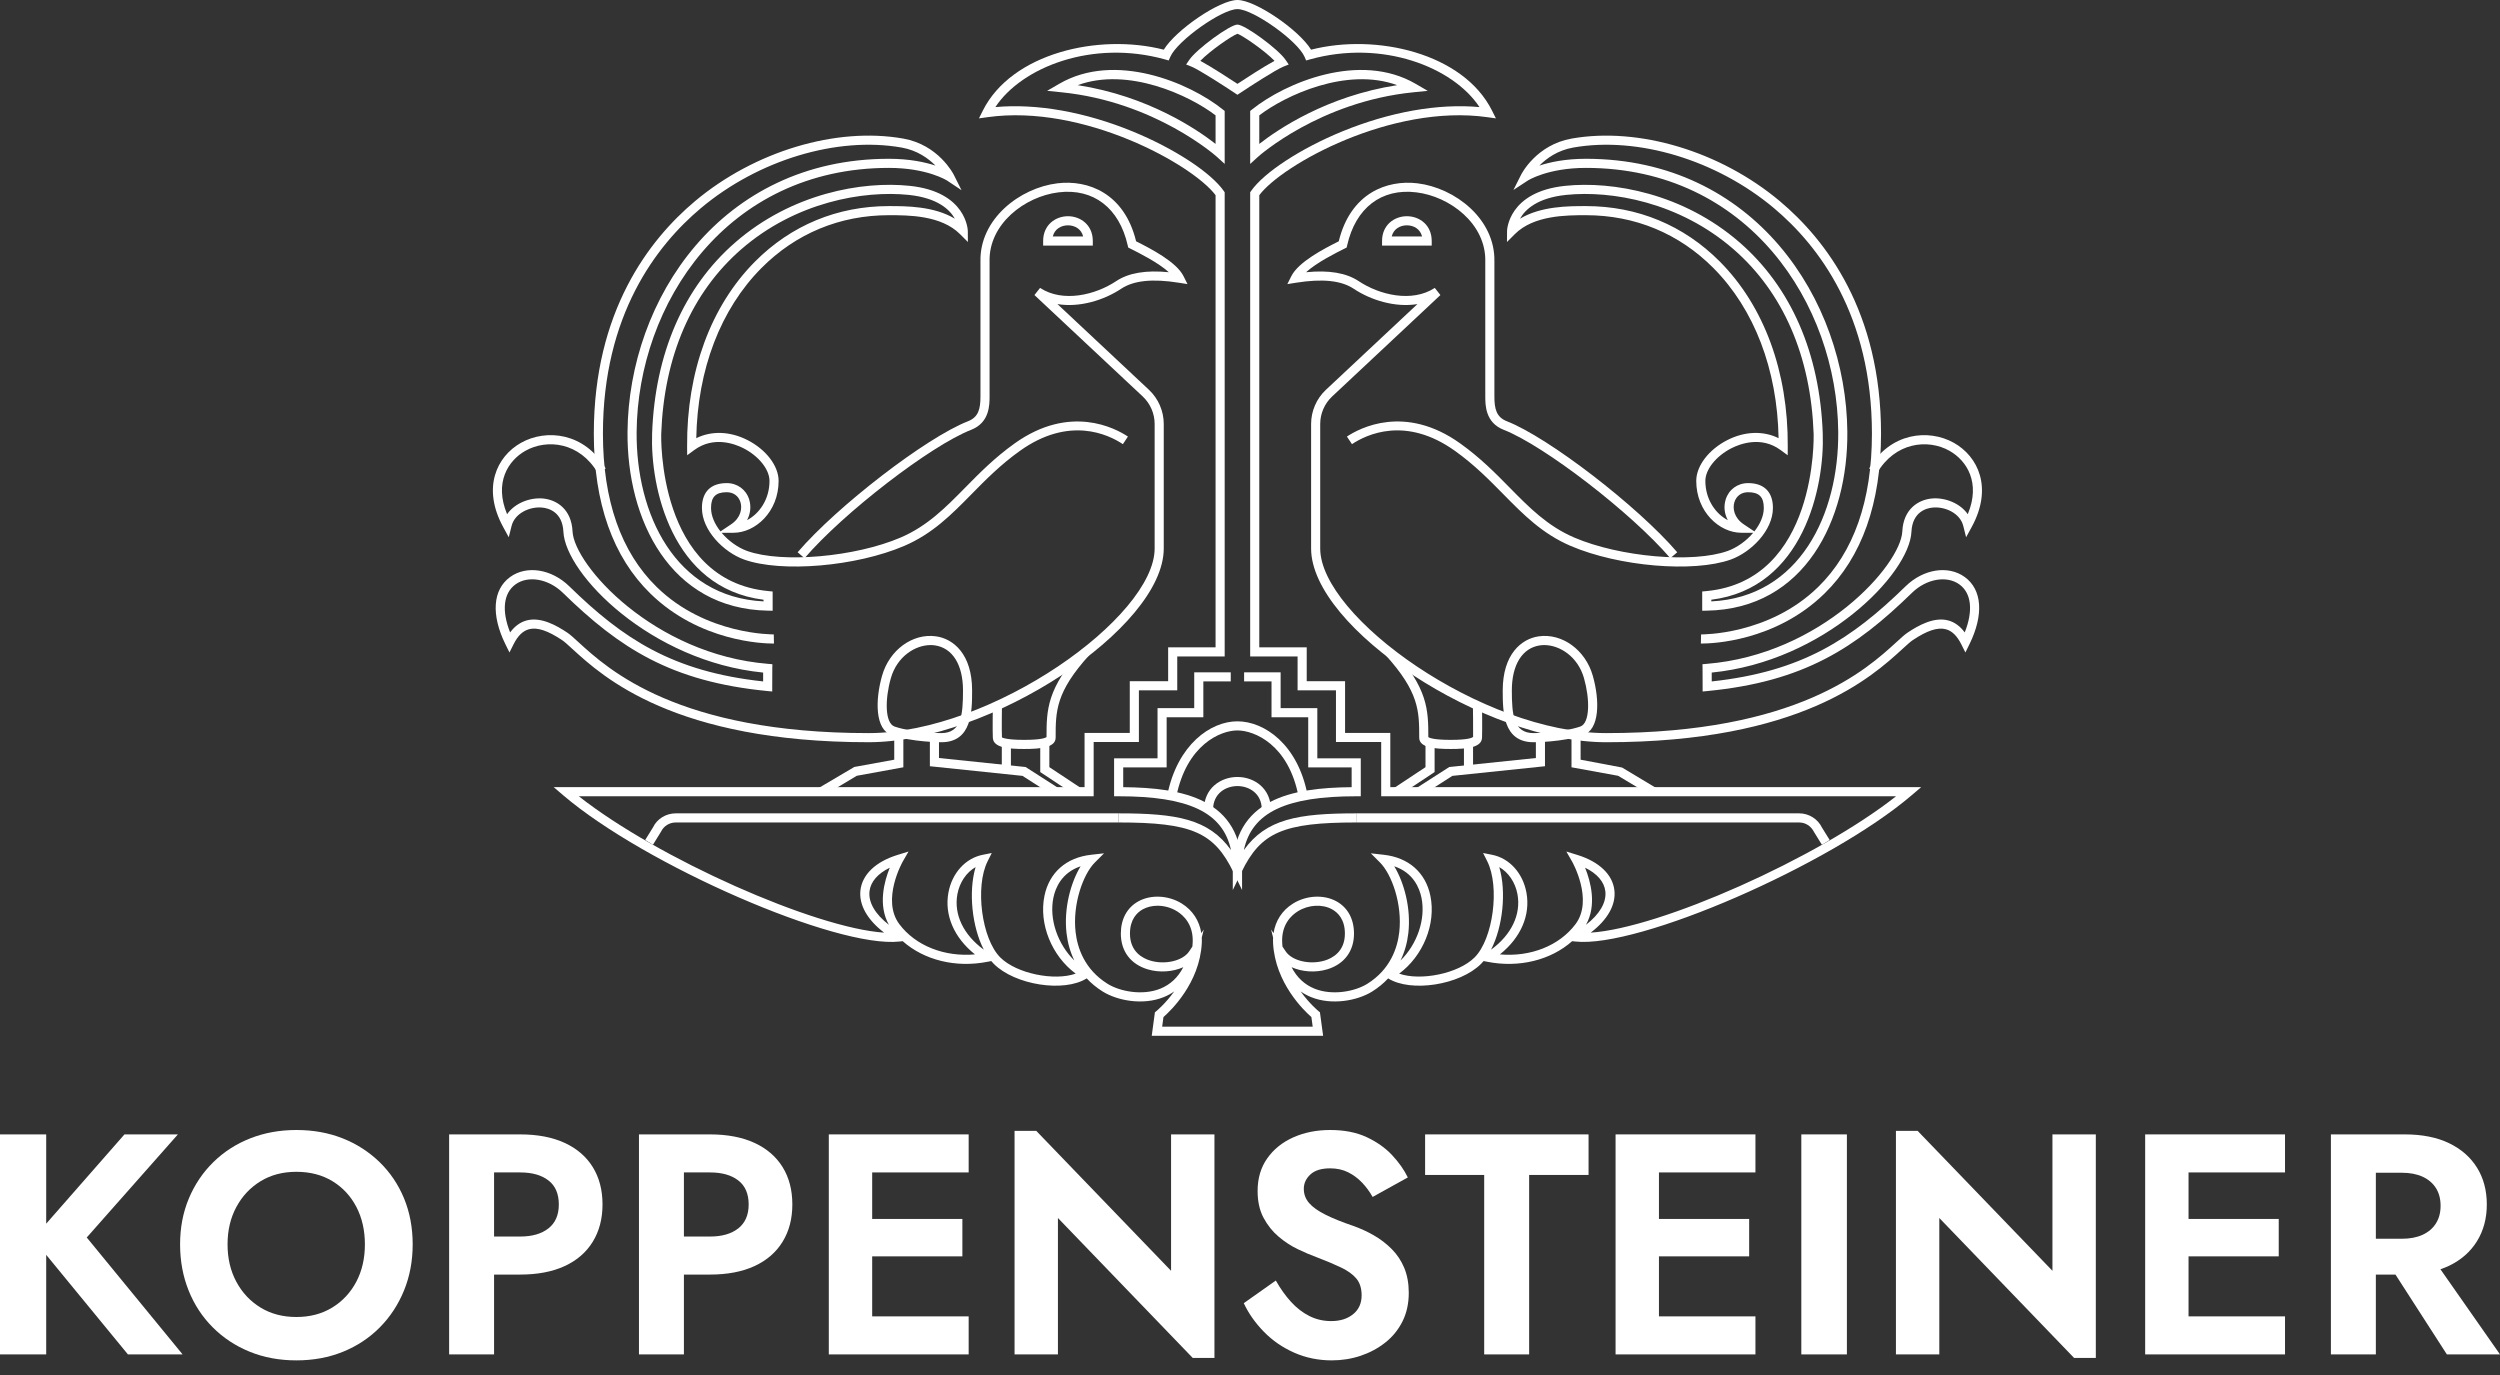 <svg xmlns="http://www.w3.org/2000/svg" width="140" height="77" viewBox="0 0 140 77" fill="none"><rect x="0" y="0" width="140" height="77" fill="#333333" stroke="none"/><g clip-path="url(#clip0_354_8305)"><path d="M9.962 63.526H6.97L2.587 68.526V63.526H0V75.847H2.587V70.271L7.164 75.847H10.226L4.858 69.299L9.962 63.526Z" fill="white"></path><path d="M21.253 65.075C20.66 64.501 19.971 64.057 19.185 63.746C18.398 63.435 17.536 63.28 16.597 63.28C15.67 63.28 14.811 63.435 14.019 63.746C13.227 64.057 12.538 64.501 11.951 65.075C11.364 65.65 10.906 66.328 10.578 67.108C10.249 67.889 10.085 68.748 10.085 69.686C10.085 70.614 10.244 71.473 10.561 72.265C10.877 73.057 11.329 73.746 11.916 74.333C12.502 74.92 13.192 75.374 13.984 75.697C14.776 76.02 15.647 76.181 16.597 76.181C17.548 76.181 18.419 76.02 19.211 75.697C20.003 75.374 20.689 74.92 21.27 74.333C21.851 73.746 22.303 73.057 22.626 72.265C22.948 71.473 23.11 70.614 23.11 69.686C23.11 68.748 22.948 67.889 22.626 67.108C22.303 66.328 21.845 65.65 21.253 65.075ZM19.951 71.781C19.628 72.391 19.179 72.872 18.604 73.224C18.029 73.576 17.36 73.752 16.597 73.752C15.835 73.752 15.166 73.576 14.591 73.224C14.016 72.872 13.564 72.391 13.236 71.781C12.907 71.171 12.743 70.473 12.743 69.686C12.743 68.901 12.907 68.202 13.236 67.592C13.564 66.982 14.016 66.501 14.591 66.149C15.166 65.797 15.835 65.621 16.597 65.621C17.372 65.621 18.046 65.797 18.622 66.149C19.196 66.501 19.642 66.982 19.959 67.592C20.276 68.202 20.434 68.901 20.434 69.686C20.434 70.473 20.273 71.171 19.951 71.781Z" fill="white"></path><path d="M31.62 64.001C30.933 63.685 30.103 63.526 29.129 63.526H25.151V75.847H27.668V71.376H29.129C30.103 71.376 30.933 71.218 31.62 70.901C32.306 70.584 32.831 70.13 33.195 69.537C33.558 68.945 33.741 68.249 33.741 67.451C33.741 66.641 33.558 65.944 33.195 65.357C32.831 64.77 32.306 64.318 31.62 64.001ZM30.713 68.789C30.326 69.094 29.798 69.246 29.129 69.246H27.668V65.656H29.129C29.798 65.656 30.326 65.805 30.713 66.105C31.101 66.404 31.294 66.853 31.294 67.451C31.294 68.038 31.101 68.484 30.713 68.789Z" fill="white"></path><path d="M42.25 64.001C41.564 63.685 40.733 63.526 39.76 63.526H35.782V75.847H38.299V71.376H39.76C40.733 71.376 41.564 71.218 42.25 70.901C42.937 70.584 43.462 70.13 43.826 69.537C44.189 68.945 44.371 68.249 44.371 67.451C44.371 66.641 44.189 65.944 43.826 65.357C43.462 64.77 42.937 64.318 42.25 64.001ZM41.344 68.789C40.957 69.094 40.429 69.246 39.76 69.246H38.299V65.656H39.76C40.429 65.656 40.957 65.805 41.344 66.105C41.731 66.404 41.925 66.853 41.925 67.451C41.925 68.038 41.731 68.484 41.344 68.789Z" fill="white"></path><path d="M46.413 63.526V75.847H54.245V73.717H48.842V70.356H53.893V68.261H48.842V65.656H54.245V63.526H46.413Z" fill="white"></path><path d="M65.58 71.165L58.029 63.327H56.815V75.847H59.244V68.208L66.794 76.046H68.009V63.526H65.58V71.165Z" fill="white"></path><path d="M114.937 71.165L107.386 63.327H106.172V75.847H108.601V68.208L116.151 76.046H117.366V63.526H114.937V71.165Z" fill="white"></path><path d="M77.932 69.942C77.633 69.642 77.298 69.387 76.929 69.176C76.559 68.965 76.175 68.789 75.776 68.648C75.154 68.437 74.638 68.229 74.227 68.023C73.817 67.818 73.511 67.601 73.312 67.372C73.112 67.143 73.013 66.877 73.013 66.571C73.013 66.266 73.136 65.999 73.382 65.77C73.629 65.541 73.998 65.427 74.491 65.427C74.867 65.427 75.201 65.501 75.494 65.647C75.788 65.794 76.049 65.988 76.278 66.228C76.506 66.469 76.703 66.736 76.867 67.029L78.838 65.937C78.627 65.504 78.331 65.084 77.95 64.679C77.568 64.274 77.093 63.94 76.524 63.676C75.955 63.412 75.277 63.28 74.491 63.28C73.728 63.28 73.039 63.418 72.423 63.693C71.807 63.969 71.32 64.362 70.962 64.873C70.604 65.383 70.426 65.99 70.426 66.694C70.426 67.281 70.537 67.783 70.76 68.199C70.983 68.616 71.264 68.968 71.605 69.255C71.945 69.543 72.306 69.778 72.687 69.959C73.068 70.141 73.406 70.285 73.699 70.391C74.251 70.602 74.717 70.798 75.098 70.98C75.48 71.162 75.767 71.37 75.961 71.605C76.154 71.84 76.251 72.15 76.251 72.538C76.251 72.984 76.093 73.336 75.776 73.594C75.459 73.852 75.049 73.981 74.544 73.981C74.11 73.981 73.705 73.887 73.33 73.7C72.954 73.512 72.611 73.248 72.3 72.907C71.989 72.567 71.704 72.168 71.446 71.71L69.651 72.978C69.921 73.553 70.296 74.087 70.778 74.579C71.258 75.072 71.825 75.462 72.476 75.75C73.127 76.037 73.828 76.181 74.579 76.181C75.142 76.181 75.679 76.096 76.19 75.926C76.7 75.756 77.161 75.509 77.571 75.187C77.982 74.864 78.305 74.468 78.539 73.999C78.774 73.529 78.891 72.996 78.891 72.397C78.891 71.869 78.806 71.403 78.636 70.998C78.466 70.593 78.231 70.241 77.932 69.942Z" fill="white"></path><path d="M79.806 65.797H83.115V75.847H85.632V65.797H88.959V63.526H79.806V65.797Z" fill="white"></path><path d="M90.472 63.526V75.847H98.305V73.717H92.901V70.356H97.953V68.261H92.901V65.656H98.305V63.526H90.472Z" fill="white"></path><path d="M103.426 63.526H100.874V75.847H103.426V63.526Z" fill="white"></path><path d="M120.129 63.526V75.847H127.961V73.717H122.558V70.356H127.609V68.261H122.558V65.656H127.961V63.526H120.129Z" fill="white"></path><path d="M137.025 75.847H140L136.664 71.078C136.832 71.02 136.995 70.957 137.149 70.883C137.829 70.555 138.351 70.094 138.715 69.502C139.079 68.909 139.261 68.226 139.261 67.451C139.261 66.665 139.079 65.979 138.715 65.392C138.351 64.805 137.829 64.348 137.149 64.019C136.468 63.691 135.641 63.526 134.667 63.526H130.531V75.847H133.048V71.376H134.146L137.025 75.847ZM133.048 65.674H134.508C134.954 65.674 135.339 65.747 135.661 65.894C135.984 66.041 136.233 66.252 136.409 66.527C136.585 66.803 136.673 67.135 136.673 67.522C136.673 67.909 136.585 68.241 136.409 68.516C136.233 68.792 135.984 69.003 135.661 69.15C135.339 69.297 134.954 69.37 134.508 69.37H133.048V65.674Z" fill="white"></path><path d="M95.313 36.038C95.28 36.038 95.259 36.037 95.249 36.037L95.261 35.527C95.294 35.526 99.05 35.578 101.818 32.87C103.815 30.917 104.828 28.027 104.828 24.282C104.828 17.65 101.844 13.755 99.341 11.655C96.125 8.956 91.711 7.625 88.1 8.263C87.228 8.417 86.606 8.867 86.205 9.274C86.795 9.08 87.664 8.892 88.812 8.892C98.233 8.892 103.386 16.769 103.451 24.181C103.494 29.097 101.079 34.1 95.584 34.197L95.324 34.202L95.323 33.124L95.554 33.102C101.786 32.515 101.567 24.381 101.564 24.299C101.409 19.952 99.859 16.377 97.082 13.961C94.04 11.314 90.245 10.653 87.703 10.914C86.095 11.081 85.411 11.729 85.12 12.247C86.303 11.54 87.833 11.541 88.812 11.541C91.697 11.541 94.291 12.616 96.313 14.65C98.79 17.144 100.14 20.817 100.114 24.995L100.111 25.494L99.708 25.199C98.623 24.403 97.431 24.862 96.969 25.096C96.104 25.535 95.5 26.289 95.5 26.931C95.5 27.969 96.075 28.775 96.758 29.129C96.567 28.773 96.518 28.368 96.636 27.978C96.806 27.417 97.299 27.054 97.893 27.054C98.79 27.054 99.284 27.548 99.284 28.445C99.284 29.706 98.06 30.926 96.926 31.334C94.84 32.081 90.648 31.725 87.955 30.571C86.366 29.89 85.308 28.814 84.188 27.676C83.389 26.864 82.563 26.024 81.475 25.247C78.718 23.277 76.525 24.33 75.711 24.873L75.427 24.448C76.132 23.978 78.672 22.617 81.771 24.831C82.895 25.634 83.737 26.49 84.552 27.318C85.635 28.419 86.659 29.46 88.156 30.102C90.706 31.194 94.804 31.553 96.753 30.853C97.263 30.67 97.793 30.295 98.181 29.835H97.515C96.296 29.835 94.99 28.668 94.99 26.931C94.99 26.091 95.692 25.171 96.738 24.641C97.713 24.146 98.751 24.116 99.601 24.538C99.53 20.686 98.243 17.317 95.951 15.01C94.027 13.074 91.558 12.051 88.812 12.051C87.72 12.051 85.891 12.051 84.831 13.111L84.39 13.552L84.395 12.929C84.395 12.907 84.45 10.738 87.651 10.407C90.299 10.131 94.252 10.822 97.418 13.576C100.303 16.087 101.914 19.789 102.074 24.281C102.18 27.242 101.003 32.936 95.834 33.585V33.678C100.796 33.435 102.981 28.77 102.941 24.186C102.878 17.019 97.905 9.402 88.812 9.402C86.66 9.402 85.558 10.109 85.548 10.117L84.752 10.639L85.179 9.789C85.213 9.721 86.044 8.108 88.011 7.76C91.767 7.097 96.343 8.473 99.669 11.264C102.255 13.434 105.338 17.453 105.338 24.282C105.338 28.173 104.272 31.187 102.17 33.24C99.414 35.932 95.85 36.038 95.313 36.038ZM97.893 27.564C97.518 27.564 97.231 27.775 97.124 28.126C97.022 28.466 97.099 28.995 97.657 29.367L98.244 29.759C98.563 29.357 98.773 28.896 98.773 28.445C98.773 27.828 98.51 27.564 97.893 27.564Z" fill="white"></path><path d="M89.947 41.565C83.152 41.565 73.422 35.176 73.422 30.715V23.741C73.422 23.02 73.724 22.323 74.251 21.829L79.375 17.029C78.129 17.236 76.758 16.805 75.806 16.17C75.111 15.707 74.057 15.597 72.582 15.832L72.092 15.91L72.314 15.466C72.713 14.668 74.13 13.934 74.97 13.513C75.631 10.806 77.672 10.059 79.376 10.265C81.488 10.522 83.736 12.267 83.686 14.639V22.2C83.686 22.909 83.801 23.363 84.389 23.592C86.715 24.5 91.706 28.339 93.925 30.927L93.538 31.259C91.358 28.717 86.473 24.953 84.204 24.068C83.176 23.667 83.176 22.676 83.176 22.2V14.634C83.22 12.541 81.206 11.002 79.314 10.771C77.357 10.531 75.911 11.645 75.44 13.744L75.413 13.861L75.305 13.916C74.791 14.173 73.735 14.701 73.139 15.245C74.424 15.117 75.393 15.282 76.089 15.745C77.243 16.515 79.068 16.961 80.348 16.123L80.663 16.523L74.6 22.202C74.176 22.599 73.932 23.16 73.932 23.741V30.715C73.932 34.551 83.035 41.054 89.947 41.054C100.638 41.054 104.533 37.486 106.197 35.962C106.457 35.723 106.662 35.535 106.833 35.421C107.422 35.029 108.298 34.532 109.099 34.744C109.456 34.839 109.766 35.064 110.025 35.416C110.507 34.205 110.404 33.218 109.725 32.726C109.014 32.212 107.874 32.414 107.071 33.197C103.911 36.282 101.025 38.171 95.627 38.697L95.347 38.724V38.443C95.347 37.61 95.343 37.441 95.343 37.437L95.338 37.196L95.578 37.176C101.98 36.656 106.441 31.647 106.53 29.757C106.589 28.514 107.417 27.992 108.172 27.917C108.893 27.846 109.753 28.161 110.195 28.795C110.93 27.031 110.141 25.794 109.171 25.245C107.958 24.56 106.123 24.765 105.114 26.492L104.673 26.235C105.847 24.225 107.996 23.997 109.422 24.801C110.778 25.567 111.611 27.321 110.415 29.513L110.102 30.086L109.943 29.452C109.763 28.73 108.912 28.354 108.222 28.425C107.885 28.458 107.094 28.658 107.041 29.781C106.929 32.149 102.147 37.042 95.856 37.664C95.856 37.775 95.857 37.934 95.857 38.16C100.926 37.611 103.691 35.783 106.714 32.832C107.709 31.861 109.101 31.643 110.024 32.312C111.001 33.02 111.1 34.428 110.289 36.078L110.062 36.539L109.832 36.079C109.594 35.604 109.311 35.329 108.968 35.238C108.51 35.116 107.921 35.309 107.116 35.846C106.978 35.938 106.786 36.114 106.541 36.338C104.834 37.902 100.836 41.565 89.947 41.565Z" fill="white"></path><path d="M85.879 41.565C84.153 41.565 84.153 39.817 84.153 38.661C84.153 36.638 85.198 35.771 86.175 35.634C87.484 35.451 88.783 36.396 89.194 37.834C89.591 39.222 89.591 40.86 88.651 41.173C87.49 41.56 85.944 41.565 85.879 41.565ZM86.477 36.124C86.399 36.124 86.321 36.129 86.246 36.14C85.255 36.278 84.663 37.221 84.663 38.661C84.663 40.017 84.753 41.054 85.879 41.054C85.894 41.054 87.408 41.05 88.49 40.689C89.048 40.503 89.035 39.135 88.703 37.974C88.36 36.771 87.347 36.124 86.477 36.124Z" fill="white"></path><path d="M81.245 41.943C80.326 41.943 79.476 41.866 79.476 41.309C79.476 39.829 79.476 38.76 77.585 36.677L77.964 36.334C79.973 38.547 79.986 39.758 79.986 41.278C80.045 41.322 80.289 41.433 81.245 41.433C82.271 41.433 82.46 41.303 82.494 41.263C82.503 40.93 82.483 39.522 82.483 39.508L82.993 39.5C82.994 39.559 83.013 40.941 82.993 41.323C82.963 41.868 82.135 41.943 81.245 41.943Z" fill="white"></path><path d="M92.465 44.555L90.613 43.444L88.004 42.968V41.023H88.514V42.543L90.836 42.982L92.727 44.117L92.465 44.555Z" fill="white"></path><path d="M79.614 44.551L79.338 44.121L81.158 42.953L86.009 42.449V41.298H86.519V42.909L81.331 43.449L79.614 44.551Z" fill="white"></path><path d="M82.491 41.62H81.981V43.098H82.491V41.62Z" fill="white"></path><path d="M78.355 44.549L78.073 44.123L79.828 42.961V41.587H80.338V43.235L78.355 44.549Z" fill="white"></path><path d="M74.095 58.005H64.497L64.675 56.688L64.754 56.624C64.764 56.616 65.259 56.211 65.758 55.518C65.576 55.647 65.378 55.755 65.166 55.84C64.006 56.309 62.571 56.037 61.752 55.526C61.413 55.314 61.113 55.068 60.855 54.79C59.588 55.589 56.841 55.165 55.653 53.976C55.604 53.927 55.555 53.874 55.509 53.819L55.316 53.857C53.527 54.215 51.748 53.767 50.552 52.706L50.375 52.725C46.849 53.123 36.112 48.444 31.533 44.53L31.008 44.081H60.735V41.043H63.267V38.149H65.416V36.251H68.072V10.931C66.796 9.222 60.669 5.807 55.301 6.562L54.821 6.629L55.038 6.195C56.647 2.977 61.524 1.852 65.172 2.782C65.846 1.679 68.287 0 69.296 0C70.305 0 72.746 1.679 73.42 2.782C77.067 1.851 81.945 2.977 83.554 6.195L83.771 6.629L83.29 6.562C77.924 5.806 71.796 9.222 70.52 10.931V36.251H73.176V38.149H75.324V41.043H77.857V44.081H107.584L107.058 44.53C102.48 48.444 91.739 53.117 88.216 52.725L88.04 52.706C86.844 53.767 85.065 54.215 83.276 53.857L83.083 53.819C83.036 53.874 82.988 53.927 82.939 53.976C81.751 55.165 79.003 55.589 77.737 54.79C77.478 55.068 77.179 55.314 76.84 55.526C76.022 56.037 74.586 56.309 73.426 55.84C73.213 55.755 73.016 55.647 72.834 55.518C73.333 56.211 73.827 56.616 73.837 56.624L73.916 56.688L74.095 58.005ZM69.291 57.495H73.511L73.438 56.955C73.047 56.615 71.405 55.056 71.292 52.813C71.287 52.708 71.287 52.604 71.293 52.502L71.18 52.05L71.319 52.258C71.425 51.562 71.805 50.975 72.407 50.601C73.157 50.133 74.138 50.084 74.846 50.477C75.477 50.827 75.824 51.469 75.824 52.282C75.824 53.264 75.279 53.993 74.328 54.281C73.657 54.485 72.906 54.422 72.329 54.163C72.623 54.736 73.054 55.14 73.617 55.367C74.609 55.767 75.878 55.525 76.569 55.093C77.869 54.281 78.26 53.069 78.359 52.195C78.537 50.634 77.938 48.958 77.28 48.301L76.766 47.786L77.489 47.867C78.879 48.021 79.831 48.858 80.101 50.163C80.429 51.745 79.688 53.539 78.352 54.523C79.537 54.945 81.664 54.529 82.578 53.615C83.616 52.578 84 49.661 83.287 48.234L83.053 47.768L83.565 47.87C84.529 48.063 85.281 48.894 85.481 49.988C85.712 51.254 85.162 52.511 83.994 53.446C85.701 53.598 87.319 52.966 88.23 51.751C89.249 50.392 88.05 48.269 88.038 48.248L87.714 47.685L88.334 47.877C89.554 48.254 90.31 48.977 90.407 49.861C90.497 50.675 90.02 51.511 89.079 52.228C92.955 51.978 101.76 48.074 106.179 44.591H77.347V41.553H74.814V38.659H72.665V36.761H70.01V10.769L70.055 10.703C70.778 9.661 72.83 8.318 75.162 7.361C77.839 6.263 80.545 5.786 82.851 5.997C81.372 3.755 77.407 2.197 73.358 3.326L73.144 3.386L73.055 3.182C72.666 2.283 70.172 0.51 69.296 0.51C68.42 0.51 65.926 2.283 65.537 3.182L65.448 3.386L65.234 3.326C61.186 2.197 57.219 3.756 55.741 5.997C58.046 5.786 60.752 6.263 63.429 7.361C65.762 8.318 67.814 9.661 68.537 10.703L68.582 10.769V36.761H65.926V38.659H63.778V41.553H61.245V44.591H32.413C36.831 48.073 45.636 51.977 49.512 52.228C48.572 51.511 48.095 50.675 48.184 49.861C48.282 48.977 49.037 48.254 50.258 47.877L50.878 47.685L50.554 48.248C50.542 48.269 49.343 50.392 50.362 51.751C51.273 52.966 52.89 53.598 54.597 53.446C53.43 52.511 52.88 51.254 53.111 49.988C53.311 48.894 54.063 48.063 55.027 47.87L55.539 47.768L55.305 48.234C54.592 49.661 54.976 52.578 56.014 53.615C56.928 54.529 59.056 54.947 60.239 54.523C58.904 53.539 58.163 51.745 58.491 50.162C58.761 48.858 59.713 48.021 61.103 47.867L61.826 47.786L61.311 48.301C60.654 48.958 60.055 50.634 60.233 52.195C60.332 53.069 60.723 54.281 62.023 55.093C62.714 55.525 63.983 55.767 64.975 55.367C65.537 55.14 65.969 54.736 66.263 54.163C65.686 54.422 64.935 54.484 64.264 54.281C63.313 53.993 62.767 53.265 62.767 52.282C62.767 51.469 63.115 50.827 63.745 50.477C64.454 50.084 65.435 50.133 66.185 50.601C66.786 50.975 67.166 51.562 67.273 52.257L67.411 52.049L67.299 52.501C67.305 52.603 67.305 52.707 67.3 52.813C67.187 55.056 65.544 56.615 65.154 56.955L65.081 57.495H69.291ZM64.823 50.721C64.526 50.721 64.238 50.788 63.993 50.923C63.667 51.105 63.278 51.488 63.278 52.282C63.278 53.298 63.988 53.664 64.411 53.792C65.243 54.044 66.241 53.807 66.594 53.276L66.773 53.007C66.781 52.934 66.786 52.861 66.79 52.788C66.841 51.767 66.264 51.251 65.915 51.034C65.583 50.826 65.195 50.721 64.823 50.721ZM71.818 53.008L71.998 53.276C72.351 53.807 73.352 54.042 74.18 53.792C74.604 53.664 75.314 53.297 75.314 52.282C75.314 51.488 74.925 51.105 74.598 50.923C74.047 50.617 73.274 50.661 72.676 51.034C72.328 51.251 71.751 51.767 71.802 52.788C71.805 52.861 71.811 52.935 71.818 53.008ZM60.514 48.512C59.446 48.869 59.101 49.73 58.991 50.266C58.739 51.48 59.237 52.884 60.164 53.789C59.937 53.325 59.789 52.811 59.725 52.253C59.567 50.864 59.962 49.422 60.514 48.512ZM78.078 48.512C78.63 49.422 79.025 50.864 78.867 52.253C78.803 52.811 78.655 53.325 78.428 53.789C79.355 52.884 79.853 51.48 79.601 50.266C79.49 49.73 79.146 48.869 78.078 48.512ZM83.958 48.557C84.369 49.935 84.158 51.903 83.498 53.182C84.636 52.353 85.186 51.214 84.979 50.079C84.856 49.409 84.469 48.848 83.958 48.557ZM54.634 48.557C54.123 48.848 53.736 49.409 53.613 50.079C53.406 51.214 53.956 52.353 55.093 53.182C54.433 51.903 54.223 49.935 54.634 48.557ZM88.764 48.591C89.071 49.349 89.438 50.685 88.813 51.79C89.579 51.197 89.968 50.537 89.9 49.916C89.841 49.384 89.436 48.918 88.764 48.591ZM49.828 48.591C49.156 48.918 48.75 49.384 48.692 49.916C48.623 50.537 49.013 51.197 49.779 51.79C49.154 50.685 49.52 49.349 49.828 48.591Z" fill="white"></path><path d="M102.028 47.309L101.587 46.596C101.424 46.26 101.104 46.059 100.758 46.059H75.947V45.548H100.758C101.299 45.548 101.8 45.863 102.034 46.351L102.462 47.04L102.028 47.309Z" fill="white"></path><path d="M69.036 49.842V48.73C69.036 44.735 72.358 44.111 75.692 44.082V42.975H73.26V40.166H71.205V38.159H69.67V37.649H71.715V39.656H73.77V42.465H76.203V44.591H75.947C72.034 44.591 70.115 45.48 69.656 47.602C70.906 45.86 72.693 45.548 75.947 45.548V46.058C71.866 46.058 70.604 46.605 69.521 48.842L69.036 49.842Z" fill="white"></path><path d="M80.176 13.754H77.395V13.498C77.395 12.586 78.094 12.108 78.785 12.108C79.477 12.108 80.176 12.586 80.176 13.498V13.754ZM77.935 13.243H79.636C79.531 12.814 79.156 12.618 78.785 12.618C78.414 12.618 78.04 12.814 77.935 13.243Z" fill="white"></path><path d="M70.01 9.181V6.214L70.105 6.138C71.995 4.618 76.155 2.88 79.271 4.691L79.953 5.087L79.168 5.166C73.885 5.693 70.471 8.76 70.437 8.791L70.01 9.181ZM70.52 6.461V8.059C71.536 7.264 74.292 5.378 78.24 4.769C75.411 3.733 71.963 5.351 70.52 6.461Z" fill="white"></path><path d="M43.279 36.038C42.742 36.038 39.178 35.933 36.422 33.24C34.32 31.187 33.254 28.173 33.254 24.282C33.254 17.453 36.336 13.434 38.922 11.264C42.249 8.473 46.825 7.096 50.581 7.76C52.547 8.108 53.378 9.721 53.413 9.789L53.846 10.651L53.043 10.116C53.033 10.109 51.932 9.402 49.779 9.402C40.687 9.402 35.714 17.019 35.651 24.186C35.611 28.77 37.796 33.435 42.758 33.678V33.585C37.588 32.936 36.411 27.242 36.518 24.28C36.678 19.789 38.288 16.087 41.174 13.576C44.34 10.822 48.295 10.129 50.941 10.407C54.142 10.738 54.197 12.907 54.197 12.929L54.202 13.552L53.761 13.111C52.7 12.051 50.872 12.051 49.779 12.051C47.033 12.051 44.565 13.074 42.641 15.01C40.349 17.317 39.061 20.686 38.991 24.538C39.841 24.116 40.879 24.146 41.853 24.641C42.9 25.171 43.602 26.091 43.602 26.931C43.602 28.668 42.296 29.835 41.077 29.835H40.41C40.799 30.295 41.328 30.67 41.838 30.853C43.788 31.553 47.885 31.194 50.436 30.102C51.932 29.46 52.956 28.419 54.04 27.318C54.855 26.49 55.696 25.634 56.82 24.831C59.92 22.618 62.459 23.978 63.164 24.448L62.881 24.873C62.066 24.329 59.873 23.278 57.117 25.247C56.029 26.024 55.203 26.863 54.404 27.675C53.284 28.814 52.226 29.89 50.636 30.571C47.943 31.725 43.75 32.081 41.666 31.333C40.532 30.926 39.308 29.706 39.308 28.445C39.308 27.548 39.801 27.054 40.698 27.054C41.292 27.054 41.786 27.417 41.956 27.978C42.074 28.368 42.024 28.773 41.834 29.128C42.517 28.775 43.092 27.969 43.092 26.931C43.092 26.289 42.488 25.535 41.623 25.096C41.16 24.862 39.969 24.403 38.884 25.199L38.481 25.494L38.478 24.994C38.451 20.817 39.801 17.144 42.279 14.65C44.301 12.616 46.894 11.541 49.779 11.541C50.759 11.541 52.289 11.541 53.472 12.247C53.181 11.729 52.497 11.081 50.889 10.914C48.347 10.653 44.552 11.314 41.509 13.961C38.732 16.377 37.183 19.951 37.028 24.298C37.025 24.381 36.805 32.515 43.037 33.102L43.268 33.124L43.268 34.201L43.008 34.197C37.513 34.1 35.097 29.097 35.141 24.181C35.206 16.769 40.358 8.892 49.779 8.892C50.928 8.892 51.797 9.08 52.387 9.274C51.986 8.867 51.364 8.417 50.492 8.263C46.878 7.625 42.466 8.957 39.251 11.655C36.748 13.755 33.764 17.65 33.764 24.282C33.764 28.027 34.777 30.917 36.774 32.87C39.541 35.578 43.293 35.523 43.331 35.527L43.342 36.037C43.333 36.037 43.312 36.038 43.279 36.038ZM40.698 27.564C40.081 27.564 39.818 27.828 39.818 28.445C39.818 28.896 40.028 29.357 40.348 29.759L40.935 29.367C41.493 28.995 41.57 28.466 41.467 28.126C41.361 27.774 41.073 27.564 40.698 27.564Z" fill="white"></path><path d="M48.644 41.564C37.756 41.564 33.758 37.902 32.05 36.338C31.806 36.114 31.614 35.938 31.476 35.846C30.67 35.309 30.082 35.116 29.624 35.237C29.28 35.329 28.998 35.604 28.76 36.079L28.53 36.539L28.303 36.078C27.492 34.428 27.591 33.02 28.568 32.312C29.491 31.643 30.883 31.861 31.878 32.831C34.901 35.783 37.666 37.611 42.735 38.16C42.735 37.934 42.736 37.775 42.736 37.664C36.444 37.042 31.663 32.148 31.551 29.781C31.498 28.658 30.707 28.458 30.37 28.425C29.683 28.354 28.829 28.73 28.649 29.452L28.49 30.086L28.177 29.512C26.982 27.321 27.814 25.567 29.17 24.801C30.595 23.996 32.744 24.225 33.919 26.234L33.478 26.492C32.469 24.765 30.635 24.56 29.422 25.245C28.451 25.793 27.662 27.031 28.397 28.795C28.839 28.161 29.698 27.848 30.42 27.917C31.175 27.992 32.003 28.514 32.062 29.757C32.151 31.647 36.612 36.656 43.014 37.176L43.254 37.196L43.249 37.437C43.249 37.441 43.245 37.61 43.245 38.443V38.724L42.965 38.697C37.567 38.17 34.681 36.282 31.521 33.197C30.718 32.413 29.578 32.21 28.867 32.726C28.188 33.218 28.085 34.205 28.567 35.416C28.826 35.064 29.137 34.839 29.493 34.744C30.295 34.532 31.17 35.029 31.759 35.421C31.93 35.535 32.135 35.723 32.395 35.962C34.059 37.486 37.954 41.054 48.644 41.054C55.557 41.054 64.66 34.551 64.66 30.715V23.741C64.66 23.16 64.416 22.599 63.992 22.202L57.929 16.523L58.244 16.123C59.524 16.962 61.349 16.515 62.503 15.745C63.198 15.282 64.167 15.117 65.453 15.244C64.857 14.701 63.801 14.173 63.287 13.916L63.179 13.861L63.152 13.743C62.68 11.645 61.232 10.532 59.278 10.771C57.386 11.002 55.372 12.541 55.416 14.628V22.2C55.416 22.676 55.416 23.667 54.389 24.068C52.119 24.953 47.234 28.717 45.054 31.259L44.667 30.927C46.886 28.339 51.877 24.5 54.203 23.592C54.791 23.363 54.906 22.909 54.906 22.2V14.633C54.856 12.267 57.104 10.522 59.216 10.265C60.921 10.058 62.962 10.807 63.622 13.513C64.462 13.934 65.879 14.668 66.278 15.465L66.5 15.91L66.01 15.832C64.535 15.597 63.48 15.708 62.786 16.17C61.834 16.805 60.462 17.236 59.217 17.029L64.341 21.829C64.868 22.323 65.17 23.02 65.17 23.741V30.715C65.17 35.176 55.44 41.564 48.644 41.564Z" fill="white"></path><path d="M52.713 41.565C52.648 41.565 51.102 41.56 49.94 41.173C49.001 40.86 49.001 39.222 49.398 37.834C49.808 36.397 51.104 35.451 52.416 35.634C53.394 35.771 54.438 36.638 54.438 38.661C54.438 39.817 54.438 41.565 52.713 41.565ZM52.115 36.124C51.244 36.124 50.232 36.771 49.889 37.974C49.556 39.135 49.544 40.503 50.102 40.689C51.185 41.05 52.698 41.054 52.713 41.054C53.839 41.054 53.928 40.017 53.928 38.661C53.928 37.221 53.337 36.279 52.346 36.14C52.27 36.129 52.193 36.124 52.115 36.124Z" fill="white"></path><path d="M57.347 41.943C56.457 41.943 55.629 41.868 55.599 41.323C55.578 40.941 55.598 39.559 55.599 39.5L56.109 39.508C56.109 39.522 56.089 40.93 56.109 41.296C56.132 41.303 56.321 41.433 57.347 41.433C58.303 41.433 58.547 41.322 58.606 41.278C58.606 39.758 58.619 38.547 60.628 36.334L61.007 36.677C59.116 38.76 59.116 39.829 59.116 41.309C59.116 41.866 58.266 41.943 57.347 41.943Z" fill="white"></path><path d="M46.127 44.555L45.864 44.117L47.842 42.95L50.078 42.543V41.023H50.588V42.968L47.979 43.444L46.127 44.555Z" fill="white"></path><path d="M58.978 44.551L57.261 43.449L52.073 42.909V41.298H52.583V42.449L57.434 42.953L59.254 44.121L58.978 44.551Z" fill="white"></path><path d="M56.611 41.62H56.101V43.098H56.611V41.62Z" fill="white"></path><path d="M60.237 44.549L58.254 43.235V41.587H58.764V42.961L60.519 44.123L60.237 44.549Z" fill="white"></path><path d="M36.564 47.309L36.13 47.04L36.571 46.327C36.792 45.863 37.293 45.548 37.834 45.548H62.645V46.059H37.834C37.488 46.059 37.168 46.26 37.018 46.572L36.564 47.309Z" fill="white"></path><path d="M69.556 49.842L69.071 48.842C67.988 46.605 66.726 46.058 62.645 46.058V45.548C65.899 45.548 67.685 45.86 68.936 47.602C68.477 45.48 66.558 44.591 62.645 44.591H62.389V42.465H64.822V39.656H66.877V37.649H68.922V38.159H67.387V40.166H65.332V42.975H62.9V44.082C66.234 44.111 69.556 44.735 69.556 48.73V49.842Z" fill="white"></path><path d="M61.197 13.754H58.416V13.498C58.416 12.586 59.115 12.108 59.806 12.108C60.498 12.108 61.197 12.586 61.197 13.498V13.754ZM58.956 13.243H60.657C60.552 12.814 60.178 12.618 59.806 12.618C59.435 12.618 59.062 12.814 58.956 13.243Z" fill="white"></path><path d="M68.582 9.18L68.155 8.791C68.121 8.76 64.699 5.693 59.424 5.166L58.639 5.087L59.321 4.691C62.436 2.88 66.596 4.618 68.487 6.138L68.582 6.214L68.582 9.18ZM60.352 4.769C64.3 5.378 67.056 7.264 68.072 8.059V6.461C66.629 5.351 63.178 3.731 60.352 4.769Z" fill="white"></path><path d="M69.296 5.308L69.154 5.214C68.624 4.86 67.152 3.904 66.718 3.73L66.423 3.612L66.602 3.35C67.017 2.741 68.88 1.377 69.296 1.377C69.712 1.377 71.575 2.741 71.99 3.35L72.169 3.612L71.874 3.73C71.44 3.904 69.968 4.86 69.438 5.214L69.296 5.308ZM67.218 3.407C67.843 3.744 68.911 4.441 69.296 4.696C69.681 4.441 70.749 3.744 71.374 3.407C70.82 2.835 69.584 1.985 69.296 1.892C69.008 1.985 67.772 2.835 67.218 3.407Z" fill="white"></path><path d="M71.171 45.342H70.661C70.661 44.434 69.954 44.02 69.296 44.02C68.638 44.02 67.931 44.434 67.931 45.342H67.42C67.42 44.139 68.364 43.51 69.296 43.51C70.228 43.51 71.171 44.139 71.171 45.342Z" fill="white"></path><path d="M65.869 44.625L65.368 44.524C65.939 41.685 67.802 40.394 69.291 40.394H69.294C70.808 40.395 72.684 41.688 73.224 44.527L72.722 44.622C72.163 41.683 70.235 40.905 69.294 40.904H69.292C68.366 40.904 66.46 41.681 65.869 44.625Z" fill="white"></path></g><defs><clipPath id="clip0_354_8305"><rect width="140" height="76.181" fill="white"></rect></clipPath></defs></svg>